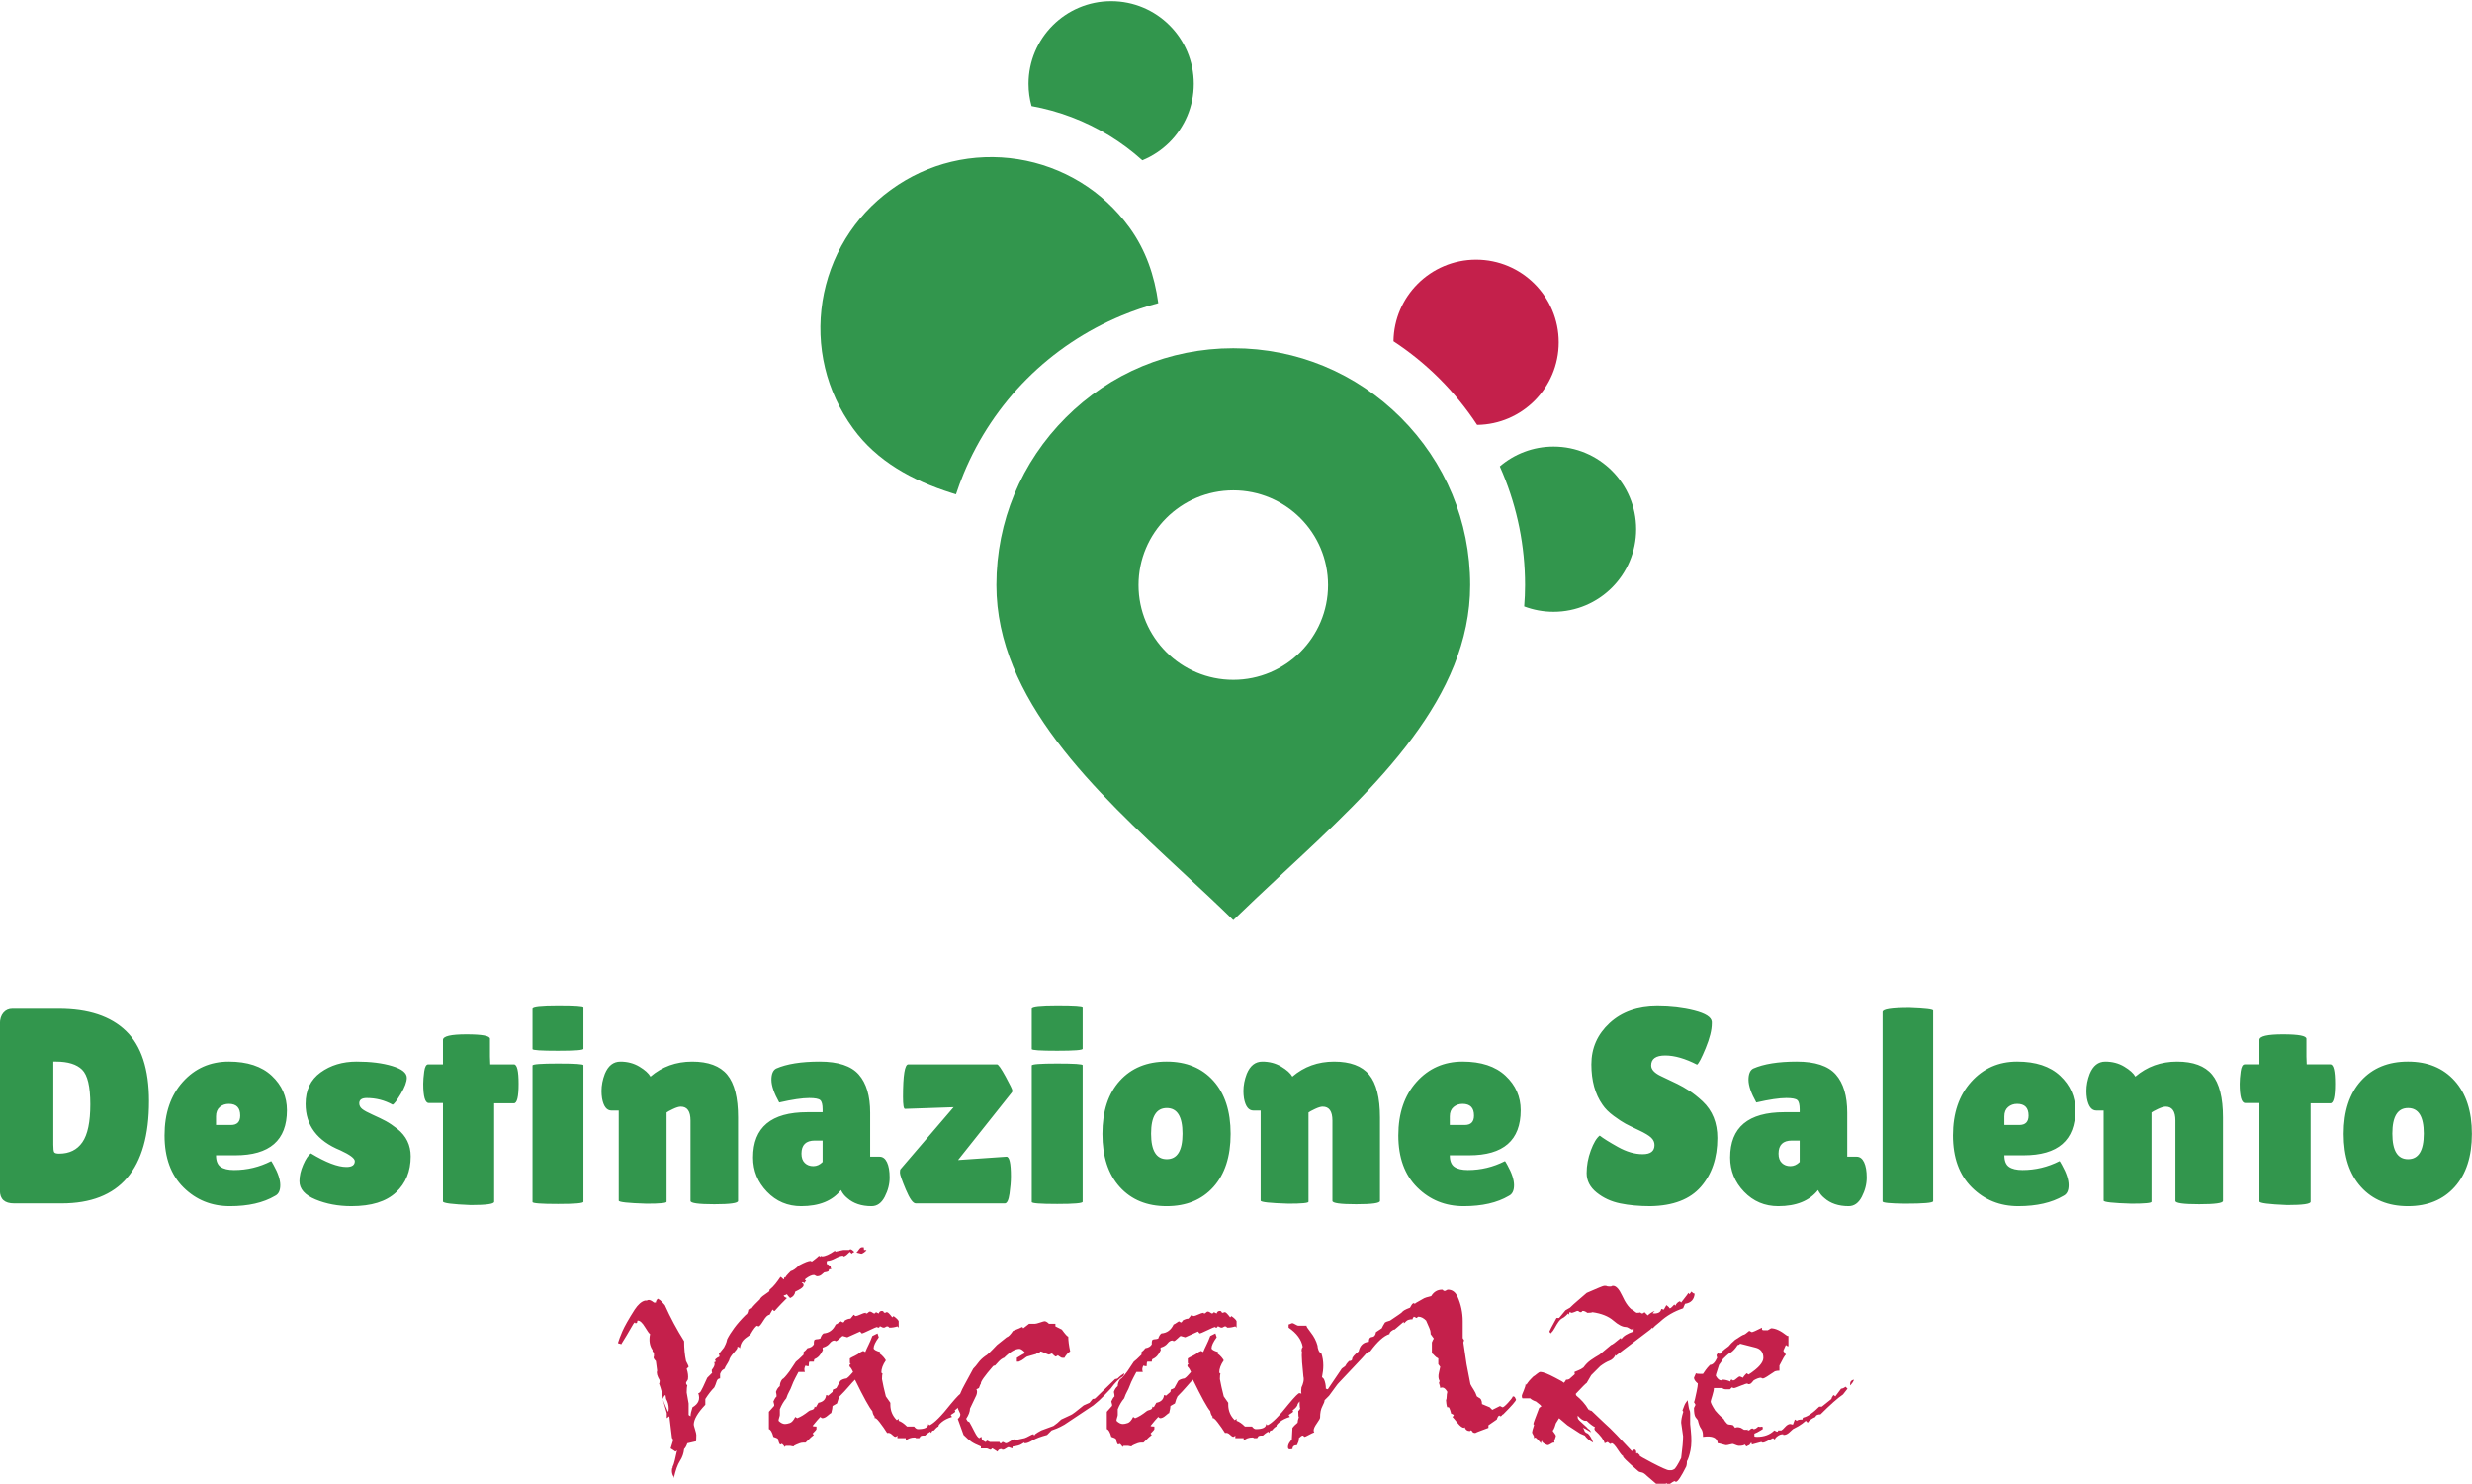 <?xml version="1.0" encoding="UTF-8"?>
<!DOCTYPE svg PUBLIC "-//W3C//DTD SVG 1.1//EN" "http://www.w3.org/Graphics/SVG/1.1/DTD/svg11.dtd">
<!-- Creator: CorelDRAW 2019 (64-Bit) -->
<svg xmlns="http://www.w3.org/2000/svg" xml:space="preserve" width="150mm" height="90.05mm" version="1.1" style="shape-rendering:geometricPrecision; text-rendering:geometricPrecision; image-rendering:optimizeQuality; fill-rule:evenodd; clip-rule:evenodd"
viewBox="0 0 15000 9005"
 xmlns:xlink="http://www.w3.org/1999/xlink">
 <defs>
  <style type="text/css">
   <![CDATA[
    .fil1 {fill:#C4204B;fill-rule:nonzero}
    .fil0 {fill:#32964D;fill-rule:nonzero}
   ]]>
  </style>
 </defs>
 <g id="Livello_x0020_1">
  <path class="fil0" d="M9928.14 3211.44c0,138.42 -56.13,263.78 -146.84,354.5 -90.73,90.71 -216.08,146.85 -354.51,146.85 -62.72,0 -122.75,-11.52 -178.09,-32.56 3.53,-42.6 5.38,-85.77 5.38,-129.54 0,-238.76 -47.84,-467.29 -134.48,-676.49 -6.08,-14.66 -12.35,-29.21 -18.79,-43.67 87.65,-75.08 201.52,-120.45 325.98,-120.45 138.43,0 263.77,56.13 354.51,146.86 90.71,90.71 146.84,216.07 146.84,354.5z"/>
  <path class="fil1" d="M9458.34 2077.26c0,138.43 -56.13,263.78 -146.85,354.5 -89.36,89.37 -212.36,145.18 -348.34,146.81 -66.45,-101.21 -142.82,-194.96 -227.67,-279.81 -84.85,-84.86 -178.61,-161.22 -279.82,-227.67 1.64,-135.98 57.45,-258.96 146.83,-348.34 90.71,-90.71 216.07,-146.85 354.5,-146.85 138.43,0 263.78,56.14 354.5,146.86 90.72,90.72 146.85,216.07 146.85,354.5z"/>
  <path class="fil0" d="M7243.82 508.47c0,138.44 -56.13,263.78 -146.86,354.5 -46.88,46.88 -103.01,84.52 -165.42,109.96 -62.77,-56.56 -129.99,-106.58 -200.67,-149.88 -145.44,-89.13 -305.6,-149.43 -471.34,-179.45 -12,-42.99 -18.43,-88.31 -18.43,-135.13 0,-138.43 56.13,-263.77 146.85,-354.5 90.73,-90.73 216.07,-146.85 354.52,-146.85 138.42,0 263.76,56.12 354.49,146.85 90.73,90.73 146.86,216.07 146.86,354.5z"/>
  <path class="fil0" d="M7028.37 1839.66c-75.8,20.19 -149.7,45.3 -221.33,74.97 -217.73,90.19 -412.89,221.59 -575.43,384.13 -162.55,162.55 -293.93,357.7 -384.12,575.43 -17.05,41.17 -32.6,83.08 -46.57,125.67 -8.47,-2.56 -16.92,-5.14 -25.31,-7.79 -240.86,-75.91 -454.7,-193.39 -598.96,-391.96 -83.14,-114.43 -139.42,-239.01 -170.02,-366.52 -32.05,-133.51 -36.83,-271.32 -15.64,-405.14 21.13,-133.4 68.35,-262.97 140.32,-380.43 68.76,-112.21 160.61,-213.29 274.38,-295.96 114.43,-83.14 239.02,-139.42 366.52,-170.03 133.52,-32.04 271.33,-36.82 405.16,-15.63 133.4,21.12 262.96,68.35 380.43,140.33 112.2,68.75 213.29,160.6 295.95,274.38 99.29,136.68 152.02,292.54 174.62,458.55z"/>
  <path class="fil0" d="M8812.5 3000.43c-72.4,-174.8 -179.33,-332.94 -312.55,-466.15 -133.21,-133.2 -291.35,-240.14 -466.14,-312.53 -168.71,-69.89 -354.53,-108.47 -550.26,-108.47 -195.74,0 -381.58,38.57 -550.28,108.46 -174.8,72.4 -332.93,179.34 -466.13,312.54 -133.21,133.2 -240.15,291.34 -312.55,466.14 -69.87,168.72 -108.46,354.54 -108.46,550.27 0,692.89 598.06,1248.3 1131.08,1743.32l4.56 3.91 -0.17 0.18c105.41,97.88 208.27,193.48 302.03,285.79 36.46,-35.56 83.02,-80.01 135.59,-129.74 96.31,-91.11 133.29,-125.45 170.65,-160.14 273.93,-254.4 564.6,-524.34 781.36,-817.23 206.71,-279.32 349.72,-584.33 349.72,-926.09 0,-195.73 -38.58,-381.55 -108.45,-550.26zm-1328.96 -24.71c317.54,0 574.96,257.42 574.96,574.96 0,317.54 -257.42,574.96 -574.96,574.96 -317.54,0 -574.96,-257.42 -574.96,-574.96 0,-317.54 257.42,-574.96 574.96,-574.96z"/>
  <g id="_1620604148224">
   <path class="fil1" d="M5227.02 7608.81l-31.19 -7.8c2.6,0 7.8,-5.84 15.6,-17.54 7.79,-11.69 15.59,-16.24 23.39,-13.64 5.19,-5.2 7.79,0 7.79,15.59l15.59 0c-2.59,5.2 -7.79,10.4 -15.59,15.59 -7.79,5.2 -12.99,7.8 -15.59,7.8zm-1138.25 1360.45c-2.6,-5.19 -2.6,-9.09 0,-11.69l-3.9 0c-5.2,-10.39 -7.79,-20.79 -7.79,-31.19 0,-12.99 1.29,-18.19 3.89,-15.59l0 -7.79c5.2,-10.4 9.75,-24.04 13.65,-40.93 3.9,-16.9 8.44,-37.04 13.64,-60.43 -5.2,5.2 -9.1,7.8 -11.69,7.8 2.59,0 -1.3,-3.25 -11.7,-9.74 -10.39,-6.5 -15.59,-9.75 -15.59,-9.75l15.59 -50.68c0,-2.6 -1.3,-5.19 -3.9,-7.79 -2.6,-2.6 -3.89,-5.2 -3.89,-7.8l-15.6 -128.64 -15.59 11.7 0 -31.19 -23.39 -81.86c2.6,7.8 6.5,17.54 11.7,29.24 5.19,11.69 11.69,26.63 19.49,44.83 2.6,-2.6 3.89,-9.1 3.89,-19.5 0,-20.79 -5.19,-40.28 -15.59,-58.47l-3.9 -23.39c-5.19,0 -10.39,7.8 -15.59,23.39 -2.6,-28.58 -10.39,-59.77 -23.39,-93.55 2.6,-2.6 3.9,-9.1 3.9,-19.49 -15.59,-25.99 -20.79,-45.48 -15.59,-58.48 -2.6,-20.79 -4.55,-35.73 -5.85,-44.83 -1.3,-9.09 -1.95,-13.64 -1.95,-13.64 -12.99,-12.99 -16.89,-22.09 -11.69,-27.29l0 -23.38c-7.8,-5.2 -10.4,-10.4 -7.8,-15.6 -18.19,-25.98 -23.39,-58.47 -15.59,-97.45 -5.2,-2.6 -15.59,-16.89 -31.19,-42.88 -15.59,-25.99 -29.88,-38.98 -42.88,-38.98 -2.6,0 -3.89,2.6 -3.89,7.79 0,5.2 -2.6,7.8 -7.8,7.8l-3.9 0c0,-2.6 -1.3,-3.9 -3.9,-3.9 -2.6,0 -10.39,11.7 -23.39,35.09 -12.99,23.38 -32.48,55.87 -58.47,97.45 -2.6,-2.6 -5.2,-3.9 -7.79,-3.9 -2.6,0 -6.5,-1.3 -11.7,-3.9 5.2,-18.19 14.29,-42.23 27.29,-72.11 12.99,-29.89 37.68,-73.42 74.06,-130.59 20.79,-31.19 41.58,-49.38 62.37,-54.57l11.7 0c2.6,-2.6 6.49,-3.9 11.69,-3.9 7.8,0 18.19,5.19 31.19,15.59l11.69 0c0,-7.8 3.9,-15.59 11.7,-23.39 10.39,5.2 18.84,11.7 25.33,19.49 6.5,7.8 12.35,14.29 17.55,19.49 33.78,75.37 72.76,148.13 116.93,218.3 0,44.18 3.9,84.46 11.69,120.84 2.6,5.2 5.85,11.7 9.75,19.49 3.9,7.8 5.85,13 5.85,15.59l-11.7 11.7c7.8,23.39 10.4,44.18 7.8,62.37 0,2.6 -1.95,6.5 -5.85,11.69 -3.9,5.2 -5.85,9.1 -5.85,11.7 0,5.2 2.6,10.39 7.8,15.59 -2.6,7.8 -3.9,22.09 -3.9,42.88l11.7 66.27 0 70.17 11.69 7.79c0,-12.99 3.9,-31.18 11.7,-54.57 36.38,-20.79 48.07,-49.38 35.08,-85.76 5.2,0 10.39,-3.9 15.59,-11.7 5.2,-7.79 18.19,-35.08 38.98,-81.86l31.19 -31.18c-2.6,2.6 -3.9,-2.6 -3.9,-15.59 18.19,-23.39 22.09,-40.29 11.7,-50.68 2.59,2.6 5.19,3.9 7.79,3.9 5.2,-5.2 5.2,-10.4 0,-15.6 0,0 1.95,-1.94 5.85,-5.84 3.9,-3.9 11.04,-8.45 21.44,-13.65 0,-7.79 -1.3,-12.99 -3.9,-15.59l31.19 -38.98c2.59,-5.2 5.84,-11.69 9.74,-19.49 3.9,-7.8 7.15,-18.19 9.75,-31.19 10.39,-20.79 24.68,-43.53 42.88,-68.21 18.19,-24.69 41.58,-51.33 70.16,-79.92 7.8,-2.59 13,-12.99 15.6,-31.18 2.59,-2.6 9.09,-5.2 19.49,-7.8 5.19,-7.79 12.34,-16.24 21.44,-25.34 9.09,-9.09 18.84,-18.84 29.23,-29.23 2.6,-7.8 11.7,-16.89 27.29,-27.29l27.29 -19.49c2.59,-2.6 3.89,-6.5 3.89,-11.69 13,-10.4 24.69,-22.09 35.09,-35.09 10.39,-12.99 20.79,-27.28 31.18,-42.88 2.6,0 9.1,5.2 19.49,15.6 2.6,-2.6 3.9,-7.8 3.9,-15.6 0,2.6 2.6,3.9 7.8,3.9 -5.2,0 5.2,-12.99 31.18,-38.98 13,-2.6 29.89,-14.29 50.68,-35.08 33.78,-18.19 57.17,-27.29 70.17,-27.29 2.59,0 3.89,1.3 3.89,3.9l3.9 0c0,0 5.2,-3.9 15.59,-11.7 10.4,-7.79 19.5,-15.59 27.29,-23.39l7.8 7.8c0,0 0,-0.65 0,-1.95 0,-1.3 1.3,-3.25 3.9,-5.85 0,2.6 2.59,3.9 7.79,3.9 18.19,0 44.18,-11.69 77.97,-35.08 2.59,0 2.59,1.3 0,3.9 0,2.6 1.29,3.9 3.89,3.9 -7.79,0 7.8,-3.9 46.78,-11.7l35.08 0c2.6,-2.6 5.2,-3.9 7.8,-3.9 5.2,0 12.99,5.2 23.39,15.6 -10.4,5.19 -15.59,9.09 -15.59,11.69l0 0c-2.6,0 -2.6,0 0,0l-11.7 -11.69c-15.59,15.59 -24.69,23.38 -27.28,23.38 -2.6,0 -3.9,1.3 -3.9,3.9l-7.8 0c0,-2.6 -1.3,-3.9 -3.9,-3.9 -10.39,0 -25.33,5.2 -44.83,15.6 -19.49,10.39 -35.73,15.59 -48.72,15.59l-3.9 3.9 0 15.59c5.2,0 12.99,5.2 23.39,15.59 0,5.2 1.3,10.4 3.9,15.6l-11.7 0c-2.6,2.59 -3.9,5.84 -3.9,9.74 0,3.9 -9.09,7.15 -27.28,9.75 -2.6,2.6 -7.8,7.14 -15.6,13.64 -7.79,6.5 -16.89,9.75 -27.28,9.75 -2.6,0 -5.85,-1.3 -9.75,-3.9 -3.9,-2.6 -7.14,-3.9 -9.74,-3.9 -13,0 -29.89,7.8 -50.68,23.39 -5.2,5.2 -3.9,9.09 3.9,11.69 -7.8,7.8 -11.7,13 -11.7,15.6 -5.19,-7.8 -10.39,-9.1 -15.59,-3.9 7.8,2.6 11.7,7.79 11.7,15.59 0,10.39 -16.9,23.39 -50.68,38.98 -2.6,18.19 -12.99,31.19 -31.19,38.98 -10.39,-10.39 -16.89,-18.19 -19.49,-23.39 -2.59,2.6 -9.09,5.2 -19.49,7.8 0,5.2 6.5,10.4 19.49,15.59 -25.98,25.99 -44.82,45.48 -56.52,58.47 -11.69,13 -17.54,19.5 -17.54,19.5 -5.2,0 -7.8,-1.3 -7.8,-3.9 0,-2.6 -1.3,-3.9 -3.9,-3.9l-3.89 3.9 -15.6 27.28c-10.39,0 -22.74,11.7 -37.03,35.09 -14.29,23.39 -24.04,35.08 -29.23,35.08l-3.9 0c0,-2.6 -1.3,-3.9 -3.9,-3.9 -7.8,0 -22.09,18.19 -42.88,54.58l-27.29 19.49c-20.79,15.59 -32.48,36.38 -35.08,62.37l-7.8 -7.8 -11.69 0c0,0 0.65,0 1.95,0 1.3,0 1.95,1.3 1.95,3.9 0,5.2 -7.8,16.24 -23.39,33.13 -15.59,16.9 -24.69,31.84 -27.29,44.83 -5.2,10.4 -10.39,19.49 -15.59,27.29 -5.2,7.8 -9.1,15.59 -11.7,23.39 0,0 -3.24,1.95 -9.74,5.85 -6.5,3.89 -12.35,12.34 -17.54,25.33l0 27.29c-10.4,0 -17.55,6.5 -21.44,19.49 -3.9,13 -8.45,24.69 -13.65,35.09 -18.19,18.19 -36.38,41.58 -54.57,70.16l0 35.09c-46.78,49.37 -70.17,89.65 -70.17,120.84 0,2.6 2.6,12.34 7.8,29.23 5.2,16.9 7.8,27.94 7.8,33.14 0,31.18 -1.3,44.18 -3.9,38.98l-50.68 11.69c-5.2,15.6 -11.69,27.29 -19.49,35.09 -2.6,25.99 -11.04,50.02 -25.34,72.11 -14.28,22.09 -26.63,56.53 -37.02,103.3zm674.37 -187.11c-2.6,-2.6 -5.85,-6.49 -9.75,-11.69 -3.9,-5.2 -7.15,-7.8 -9.75,-7.8l-3.89 0c0,2.6 -1.3,3.9 -3.9,3.9 -5.2,0 -10.4,-11.69 -15.59,-35.08 -2.6,-2.6 -11.7,-6.5 -27.29,-11.7 -7.8,-28.58 -16.89,-44.18 -27.29,-46.77l0 -105.25 31.19 -35.09c2.6,-2.6 1.3,-11.69 -3.9,-27.29 2.6,-5.19 5.2,-10.39 7.79,-15.59 2.6,-5.2 6.5,-10.39 11.7,-15.59 0,-7.8 -1.3,-16.89 -3.9,-27.29 5.2,-15.59 12.99,-27.28 23.39,-35.08 0,-15.59 5.2,-29.89 15.59,-42.88 5.2,0 19.49,-15.59 42.88,-46.78l38.98 -58.47c7.8,-5.2 23.39,-19.49 46.78,-42.88l0 -15.59c7.8,-5.2 15.59,-13 23.39,-23.39 18.19,-2.6 31.19,-10.4 38.98,-23.39 0,-2.6 0,-6.5 0,-11.7 0,-5.19 1.3,-10.39 3.9,-15.59 5.2,-2.6 10.4,-3.9 15.59,-3.9 5.2,0 11.7,-1.3 19.49,-3.89 5.2,-15.6 11.7,-25.99 19.49,-31.19 33.79,-2.6 58.48,-20.79 74.07,-54.57 2.6,0 8.45,-3.25 17.54,-9.75 9.1,-6.5 14.94,-9.74 17.54,-9.74 0,0 0,0 0,0l0 0c-2.6,2.59 1.3,5.19 11.7,7.79 5.19,-5.2 7.79,-9.09 7.79,-11.69 13,-7.8 24.69,-11.7 35.09,-11.7 12.99,-15.59 19.49,-23.39 19.49,-23.39 2.6,0 4.55,1.3 5.84,3.9 1.3,2.6 3.25,3.9 5.85,3.9 5.2,0 14.94,-3.25 29.24,-9.74 14.29,-6.5 24.04,-9.75 29.23,-9.75l3.9 0c-2.6,2.6 -1.3,3.9 3.9,3.9 2.6,0 5.85,-1.95 9.75,-5.85 3.89,-3.9 7.14,-5.85 9.74,-5.85 5.2,0 10.4,1.95 15.59,5.85 5.2,3.9 9.1,5.85 11.7,5.85 2.6,0 4.55,-1.3 5.85,-3.9 1.29,-2.6 4.54,-3.9 9.74,-3.9 0,0 0,0 0,0l0 0c-5.2,0 -1.3,2.6 11.7,7.8 2.59,-10.4 9.09,-15.59 19.49,-15.59 5.19,0 8.44,1.94 9.74,5.84 1.3,3.9 4.55,5.85 9.75,5.85 2.6,0 3.89,-1.3 3.89,-3.9l7.8 0c5.2,0 15.59,10.4 31.19,31.19 5.19,-5.2 7.79,-7.8 7.79,-7.8 18.19,12.99 28.59,23.39 31.19,31.19l0 38.98 -7.8 -7.8c-15.59,5.2 -31.18,7.8 -46.78,7.8 -2.6,0 -4.54,-1.3 -5.84,-3.9 -1.3,-2.6 -4.55,-3.9 -9.75,-3.9 -2.6,0 -5.85,1.3 -9.74,3.9 -3.9,2.6 -7.15,3.9 -9.75,3.9 -5.2,0 -9.75,-1.3 -13.64,-3.9 -3.9,-2.6 -7.15,-3.9 -9.75,-3.9 -2.6,0 -3.9,1.3 -3.9,3.9 0,2.6 -2.6,3.9 -7.79,3.9l-3.9 0c2.6,-2.6 1.3,-3.9 -3.9,-3.9 -2.6,0 -17.54,6.5 -44.83,19.49 -27.29,12.99 -42.23,19.49 -44.83,19.49 -2.6,0 -6.49,-3.9 -11.69,-11.69l-77.96 35.08 -27.29 -7.8c-2.6,0 -9.1,5.2 -19.49,15.6 -10.4,10.39 -18.19,15.59 -23.39,15.59 -2.6,0 -3.9,-1.3 -3.9,-3.9l-3.9 0c-10.39,0 -20.14,5.85 -29.23,17.54 -9.1,11.7 -22.74,20.14 -40.93,25.34 -2.6,2.6 -2.6,7.8 0,15.59 -13,28.59 -29.89,46.78 -50.68,54.58 -2.6,2.6 -3.9,7.79 -3.9,15.59l-27.29 0c-2.59,2.6 -3.89,11.69 -3.89,27.29 0,0 -1.95,0 -5.85,0 -3.9,0 -8.45,-1.3 -13.64,-3.9 -7.8,12.99 -9.1,25.99 -3.9,38.98l-38.98 0c-5.2,10.39 -11.7,22.74 -19.49,37.03 -7.8,14.3 -15.6,31.84 -23.39,52.63 -2.6,7.79 -7.15,17.54 -13.65,29.23 -6.49,11.7 -12.34,25.34 -17.54,40.93 -15.59,18.2 -28.58,40.28 -38.98,66.27l0 35.09c0,2.59 -1.3,7.79 -3.9,15.59 -2.6,7.79 -3.9,14.29 -3.9,19.49 13,12.99 25.99,19.49 38.99,19.49 7.79,0 17.54,-1.95 29.23,-5.85 11.7,-3.9 22.74,-16.24 33.14,-37.03l11.69 7.8c20.79,-7.8 44.18,-22.09 70.17,-42.88 2.6,-2.6 9.09,-5.2 19.49,-7.8 10.39,-2.6 15.59,-9.1 15.59,-19.49 2.6,0 5.2,1.3 7.8,3.9l15.59 -27.29c28.59,-5.2 44.18,-20.79 46.78,-46.78 5.19,0 9.09,1.3 11.69,3.9l27.29 -23.39c0,-5.2 1.3,-10.39 3.9,-15.59 2.6,0 5.19,-0.65 7.79,-1.95 2.6,-1.3 6.5,-3.25 11.7,-5.85l23.39 -42.88c7.79,-7.79 20.79,-12.99 38.98,-15.59 7.79,-5.2 14.94,-11.69 21.44,-19.49 6.49,-7.8 12.34,-14.29 17.54,-19.49 -2.6,-5.2 -5.2,-10.4 -7.8,-15.59 -2.6,-5.2 -6.49,-10.4 -11.69,-15.6 -5.2,-7.79 -2.6,-14.29 7.79,-19.49 -5.19,2.6 -7.79,0 -7.79,-7.79l0 -23.39c7.79,-5.2 17.54,-10.4 29.23,-15.59 11.7,-5.2 24.04,-13 37.04,-23.39 10.39,-5.2 16.89,-7.8 19.49,-7.8 0,0 0,0 0,0l0 0c-7.8,0 -5.2,2.6 7.79,7.8 5.2,-13 11.7,-27.29 19.49,-42.88 7.8,-15.6 15.6,-33.79 23.39,-54.58l31.19 -15.59c0,0 2.6,7.8 7.8,23.39 -20.79,28.59 -31.19,50.68 -31.19,66.27 0,7.79 12.99,15.59 38.98,23.39 0,0 0,0.65 0,1.95 0,1.3 -1.3,3.24 -3.9,5.84 10.4,7.8 18.84,15.6 25.34,23.39 6.5,7.8 11.05,14.3 13.64,19.49 -18.19,25.99 -27.28,50.68 -27.28,74.07l7.79 7.79c-2.59,2.6 -3.89,13 -3.89,31.19 2.59,15.59 5.84,31.83 9.74,48.73 3.9,16.89 8.45,35.73 13.64,56.52l27.29 38.98 0 11.7c0,36.38 13,67.56 38.98,93.55l11.7 -7.8 0 11.7c15.59,5.2 32.48,16.89 50.67,35.08l42.88 0c7.8,10.4 15.6,15.6 23.39,15.6 41.58,0 62.37,-10.4 62.37,-31.19 0,0 2.6,2.6 7.8,7.8 28.59,-13 71.47,-55.88 128.64,-128.64 38.98,-46.78 61.07,-68.87 66.27,-66.27l15.59 3.9 0 15.59 3.9 3.9c0,0 -10.4,14.29 -31.19,42.88 0,10.39 -10.39,23.39 -31.18,38.98 5.19,2.6 5.19,6.5 0,11.69l-23.39 15.6 7.79 11.69c-25.98,7.8 -46.77,18.19 -62.37,31.19 -15.59,12.99 -22.09,22.09 -19.49,27.28 -5.19,0 -14.29,7.8 -27.28,23.39 -10.4,0 -15.6,5.2 -15.6,15.59 -5.19,-5.19 -7.79,-7.79 -7.79,-7.79l-11.7 7.79c0,0 -1.95,1.3 -5.84,3.9 -3.9,2.6 -8.45,6.5 -13.65,11.7 -2.6,0 -6.49,0 -11.69,0 -5.2,0 -10.4,1.3 -15.6,3.89l-7.79 11.7 -19.49 0c-2.6,-2.6 -5.2,-3.9 -7.8,-3.9 -23.39,0 -41.58,6.5 -54.57,19.49l0 -15.59 -50.68 0 0 -15.59c-5.2,5.19 -9.09,7.79 -11.69,7.79 -5.2,0 -12.35,-4.54 -21.44,-13.64 -9.1,-9.1 -18.84,-12.34 -29.24,-9.75 -12.99,-20.79 -27.94,-42.23 -44.83,-64.32 -16.89,-22.08 -27.93,-30.53 -33.13,-25.33 0,-2.6 1.3,-5.2 3.9,-7.8 -7.8,-7.8 -13,-19.49 -15.6,-35.08 -18.19,-20.79 -53.27,-84.46 -105.25,-191.01 -10.39,10.39 -23.39,24.69 -38.98,42.88 -15.59,18.19 -33.78,37.68 -54.57,58.47 -2.6,5.2 -5.2,11.04 -7.8,17.54 -2.6,6.5 -5.2,14.94 -7.79,25.34l-27.29 15.59c0,5.2 -0.65,11.05 -1.95,17.54 -1.3,6.5 -3.25,14.95 -5.85,25.34 -2.6,0 -9.74,5.2 -21.44,15.59 -11.69,10.4 -22.74,15.6 -33.13,15.6 -2.6,0 -6.5,-2.6 -11.7,-7.8 -5.19,5.2 -11.69,12.34 -19.49,21.44 -7.79,9.1 -16.89,20.14 -27.28,33.13 2.59,2.6 10.39,3.9 23.38,3.9l0 15.6c0,2.59 -7.79,11.69 -23.38,27.28l7.79 7.8c-7.79,5.2 -24.69,20.79 -50.67,46.78 -2.6,0 -7.15,0 -13.65,0 -6.49,0 -13.64,1.3 -21.44,3.89 -33.78,13 -44.18,19.5 -31.18,19.5 -7.8,0 -16.89,-1.3 -27.29,-3.9l-23.39 0c-5.2,0 -7.79,2.6 -7.79,7.79zm1290.28 27.29c-20.79,-12.99 -31.19,-19.49 -31.19,-19.49 -2.59,0 -4.54,1.3 -5.84,3.9 -1.3,2.6 -3.25,3.9 -5.85,3.9 -2.6,0 -6.5,-1.3 -11.69,-3.9 -5.2,-2.6 -9.1,-3.9 -11.7,-3.9l-35.08 0 0 -11.69c-25.99,-10.4 -45.48,-20.15 -58.47,-29.24 -13,-9.1 -28.59,-22.74 -46.78,-40.93l-35.09 -97.46c10.4,-7.79 15.6,-16.89 15.6,-27.28 0,-2.6 -2.6,-9.1 -7.8,-19.49 -5.2,-10.4 -7.8,-16.9 -7.8,-19.49 0,-5.2 1.3,-20.14 3.9,-44.83 2.6,-24.69 15.6,-57.83 38.98,-99.41l50.68 -93.55c10.4,-10.4 20.79,-22.74 31.19,-37.03 10.39,-14.3 24.68,-27.94 42.87,-40.93 7.8,-2.6 31.19,-24.69 70.17,-66.27l58.47 -46.78c10.4,-2.6 23.39,-15.59 38.99,-38.98 33.78,-13 51.97,-20.79 54.57,-23.39 0,-2.6 0,-3.9 0,-3.9l-3.9 0c0,0 1.3,0 3.9,0 0,0 0,1.3 0,3.9 2.6,0 5.2,2.6 7.8,7.8l35.08 -27.29 35.08 0c5.2,0 15.6,-2.6 31.19,-7.8 15.59,-5.2 24.69,-7.79 27.28,-7.79 7.8,0 16.9,5.19 27.29,15.59l38.98 0 0 15.59 38.98 19.49c20.79,28.59 33.79,42.88 38.99,42.88 0,23.39 3.89,53.28 11.69,89.66 -12.99,7.8 -24.69,20.79 -35.08,38.98l-11.7 0c-5.19,0 -11.04,-2.6 -17.54,-7.8 -6.5,-5.19 -11.04,-7.79 -13.64,-7.79 2.6,2.6 -1.3,5.2 -11.7,7.79 -2.6,-2.59 -6.49,-5.84 -11.69,-9.74 -5.2,-3.9 -7.8,-7.15 -7.8,-9.75l-19.49 7.8c-2.6,0 -11.04,-3.25 -25.34,-9.75 -14.29,-6.49 -22.74,-9.74 -25.33,-9.74 -2.6,0 -4.55,1.95 -5.85,5.85 -1.3,3.89 -3.25,5.84 -5.85,5.84 -5.2,0 -6.5,-1.3 -3.9,-3.89l-3.89 0c0,0 -2.6,2.59 -7.8,7.79l-54.58 15.59c-5.19,2.6 -11.69,7.15 -19.49,13.65 -7.79,6.49 -18.19,12.34 -31.18,17.54l-11.7 0 0 -23.39c5.2,-2.6 11.7,-6.5 19.49,-11.69 7.8,-5.2 16.9,-10.4 27.29,-15.6l0 -7.79c-12.99,-13 -23.39,-19.49 -31.18,-19.49 -25.99,0 -57.18,18.19 -93.56,54.57 -2.6,0 -7.8,2.6 -15.59,7.8 -7.8,5.19 -20.79,18.19 -38.98,38.98 -5.2,0 -9.1,1.3 -11.7,3.9 -51.97,59.77 -76.66,94.85 -74.06,105.25 -2.6,2.6 -6.5,11.69 -11.7,27.28l-15.59 7.8c5.2,7.8 5.2,19.49 0,35.08l-38.98 81.86c0,18.2 -7.8,38.99 -23.39,62.37 2.6,2.6 4.55,5.85 5.85,9.75 1.3,3.9 5.84,7.15 13.64,9.75 7.8,12.99 18.19,32.48 31.19,58.47 12.99,25.99 23.39,38.98 31.18,38.98 0,-2.6 3.9,-5.2 11.7,-7.8 0,7.8 1.3,14.3 3.89,19.49l19.49 11.7c2.6,0 4.55,-1.3 5.85,-3.9 1.3,-2.6 3.25,-3.9 5.85,-3.9 0,0 5.2,2.6 15.59,7.8l58.47 0c0,5.2 2.6,7.79 7.8,7.79 2.6,0 4.55,-1.29 5.85,-3.89 1.3,-2.6 3.25,-3.9 5.84,-3.9 2.6,0 5.85,1.3 9.75,3.9 3.9,2.6 7.15,3.89 9.75,3.89 5.19,0 13.64,-3.89 25.33,-11.69 11.7,-7.8 18.84,-11.69 21.44,-11.69l7.8 0c0,2.59 1.3,3.89 3.9,3.89l54.57 -11.69c7.8,-2.6 17.54,-7.15 29.24,-13.64 11.69,-6.5 18.84,-9.75 21.44,-9.75 5.2,0 7.14,1.3 5.85,3.9 -1.3,2.6 0.64,3.9 5.84,3.9 -7.79,-2.6 5.2,-13 38.98,-31.19l74.07 -27.29c15.59,-10.39 31.18,-23.38 46.78,-38.98l58.47 -27.28c7.8,-2.6 33.78,-22.09 77.96,-58.48l35.08 -15.59 19.49 -23.39c7.79,0 12.99,-1.3 15.59,-3.9l120.84 -116.94c5.2,0 10.4,-1.3 15.59,-3.9 0,0 2.6,-2.6 7.8,-7.79 5.2,-5.2 15.59,-13 31.19,-23.39 0,7.79 -2.6,14.29 -7.8,19.49 -10.4,5.19 -22.09,14.29 -35.08,27.28 -13,13 -25.99,28.59 -38.99,46.78 -10.39,10.4 -24.03,24.69 -40.93,42.88 -16.89,18.19 -38.33,37.68 -64.32,58.47l-175.4 116.95c-18.19,10.39 -33.79,18.19 -46.78,23.39 -12.99,5.19 -23.39,9.09 -31.19,11.69l-27.28 27.29c-38.98,10.39 -68.22,21.44 -87.71,33.13 -19.49,11.7 -34.43,17.54 -44.83,17.54l-3.9 0c0,-2.59 -1.3,-3.89 -3.9,-3.89 0,0 -5.19,3.24 -15.59,9.74 -10.39,6.5 -27.29,11.05 -50.67,13.65 -2.6,0 -3.9,3.89 -3.9,11.69 -15.6,-5.2 -23.39,-7.8 -23.39,-7.8 -2.6,0 -7.8,2.6 -15.59,7.8 -7.8,5.2 -13,7.8 -15.6,7.8l-7.79 0c0,-2.6 -1.3,-3.9 -3.9,-3.9 -13,0 -20.79,5.2 -23.39,15.59z"/>
   <path class="fil1" d="M6813.55 8782.15c-2.6,-2.6 -5.85,-6.49 -9.75,-11.69 -3.9,-5.2 -7.15,-7.8 -9.75,-7.8l-3.89 0c0,2.6 -1.3,3.9 -3.9,3.9 -5.2,0 -10.4,-11.69 -15.59,-35.08 -2.6,-2.6 -11.7,-6.5 -27.29,-11.7 -7.8,-28.58 -16.89,-44.18 -27.29,-46.77l0 -105.25 31.19 -35.09c2.6,-2.6 1.3,-11.69 -3.9,-27.29 2.6,-5.19 5.2,-10.39 7.79,-15.59 2.6,-5.2 6.5,-10.39 11.7,-15.59 0,-7.8 -1.3,-16.89 -3.9,-27.29 5.2,-15.59 12.99,-27.28 23.39,-35.08 0,-15.59 5.2,-29.89 15.59,-42.88 5.2,0 19.49,-15.59 42.88,-46.78l38.98 -58.47c7.8,-5.2 23.39,-19.49 46.78,-42.88l0 -15.59c7.8,-5.2 15.59,-13 23.39,-23.39 18.19,-2.6 31.19,-10.4 38.98,-23.39 0,-2.6 0,-6.5 0,-11.7 0,-5.19 1.3,-10.39 3.9,-15.59 5.2,-2.6 10.4,-3.9 15.59,-3.9 5.2,0 11.7,-1.3 19.49,-3.89 5.2,-15.6 11.7,-25.99 19.49,-31.19 33.79,-2.6 58.48,-20.79 74.07,-54.57 2.6,0 8.45,-3.25 17.54,-9.75 9.1,-6.5 14.94,-9.74 17.54,-9.74 0,0 0,0 0,0l0 0c-2.6,2.59 1.3,5.19 11.7,7.79 5.19,-5.2 7.79,-9.09 7.79,-11.69 13,-7.8 24.69,-11.7 35.09,-11.7 12.99,-15.59 19.49,-23.39 19.49,-23.39 2.6,0 4.55,1.3 5.84,3.9 1.3,2.6 3.25,3.9 5.85,3.9 5.2,0 14.94,-3.25 29.24,-9.74 14.29,-6.5 24.04,-9.75 29.23,-9.75l3.9 0c-2.6,2.6 -1.3,3.9 3.9,3.9 2.6,0 5.85,-1.95 9.75,-5.85 3.89,-3.9 7.14,-5.85 9.74,-5.85 5.2,0 10.4,1.95 15.59,5.85 5.2,3.9 9.1,5.85 11.7,5.85 2.6,0 4.55,-1.3 5.85,-3.9 1.29,-2.6 4.54,-3.9 9.74,-3.9 0,0 0,0 0,0l0 0c-5.2,0 -1.3,2.6 11.7,7.8 2.59,-10.4 9.09,-15.59 19.49,-15.59 5.19,0 8.44,1.94 9.74,5.84 1.3,3.9 4.55,5.85 9.75,5.85 2.6,0 3.89,-1.3 3.89,-3.9l7.8 0c5.2,0 15.59,10.4 31.19,31.19 5.19,-5.2 7.79,-7.8 7.79,-7.8 18.19,12.99 28.59,23.39 31.19,31.19l0 38.98 -7.8 -7.8c-15.59,5.2 -31.18,7.8 -46.78,7.8 -2.6,0 -4.54,-1.3 -5.84,-3.9 -1.3,-2.6 -4.55,-3.9 -9.75,-3.9 -2.6,0 -5.85,1.3 -9.74,3.9 -3.9,2.6 -7.15,3.9 -9.75,3.9 -5.2,0 -9.75,-1.3 -13.64,-3.9 -3.9,-2.6 -7.15,-3.9 -9.75,-3.9 -2.6,0 -3.9,1.3 -3.9,3.9 0,2.6 -2.6,3.9 -7.79,3.9l-3.9 0c2.6,-2.6 1.3,-3.9 -3.9,-3.9 -2.6,0 -17.54,6.5 -44.83,19.49 -27.29,12.99 -42.23,19.49 -44.83,19.49 -2.6,0 -6.49,-3.9 -11.69,-11.69l-77.96 35.08 -27.29 -7.8c-2.6,0 -9.1,5.2 -19.49,15.6 -10.4,10.39 -18.19,15.59 -23.39,15.59 -2.6,0 -3.9,-1.3 -3.9,-3.9l-3.9 0c-10.39,0 -20.14,5.85 -29.23,17.54 -9.1,11.7 -22.74,20.14 -40.93,25.34 -2.6,2.6 -2.6,7.8 0,15.59 -13,28.59 -29.89,46.78 -50.68,54.58 -2.6,2.6 -3.9,7.79 -3.9,15.59l-27.29 0c-2.59,2.6 -3.89,11.69 -3.89,27.29 0,0 -1.95,0 -5.85,0 -3.9,0 -8.45,-1.3 -13.64,-3.9 -7.8,12.99 -9.1,25.99 -3.9,38.98l-38.98 0c-5.2,10.39 -11.7,22.74 -19.49,37.03 -7.8,14.3 -15.6,31.84 -23.39,52.63 -2.6,7.79 -7.15,17.54 -13.65,29.23 -6.49,11.7 -12.34,25.34 -17.54,40.93 -15.59,18.2 -28.58,40.28 -38.98,66.27l0 35.09c0,2.59 -1.3,7.79 -3.9,15.59 -2.6,7.79 -3.9,14.29 -3.9,19.49 13,12.99 25.99,19.49 38.99,19.49 7.79,0 17.54,-1.95 29.23,-5.85 11.7,-3.9 22.74,-16.24 33.14,-37.03l11.69 7.8c20.79,-7.8 44.18,-22.09 70.17,-42.88 2.6,-2.6 9.09,-5.2 19.49,-7.8 10.39,-2.6 15.59,-9.1 15.59,-19.49 2.6,0 5.2,1.3 7.8,3.9l15.59 -27.29c28.59,-5.2 44.18,-20.79 46.78,-46.78 5.19,0 9.09,1.3 11.69,3.9l27.29 -23.39c0,-5.2 1.3,-10.39 3.9,-15.59 2.6,0 5.19,-0.65 7.79,-1.95 2.6,-1.3 6.5,-3.25 11.7,-5.85l23.39 -42.88c7.79,-7.79 20.79,-12.99 38.98,-15.59 7.79,-5.2 14.94,-11.69 21.44,-19.49 6.49,-7.8 12.34,-14.29 17.54,-19.49 -2.6,-5.2 -5.2,-10.4 -7.8,-15.59 -2.6,-5.2 -6.49,-10.4 -11.69,-15.6 -5.2,-7.79 -2.6,-14.29 7.79,-19.49 -5.19,2.6 -7.79,0 -7.79,-7.79l0 -23.39c7.79,-5.2 17.54,-10.4 29.23,-15.59 11.7,-5.2 24.04,-13 37.04,-23.39 10.39,-5.2 16.89,-7.8 19.49,-7.8 0,0 0,0 0,0l0 0c-7.8,0 -5.2,2.6 7.79,7.8 5.2,-13 11.7,-27.29 19.49,-42.88 7.8,-15.6 15.6,-33.79 23.39,-54.58l31.19 -15.59c0,0 2.6,7.8 7.8,23.39 -20.79,28.59 -31.19,50.68 -31.19,66.27 0,7.79 12.99,15.59 38.98,23.39 0,0 0,0.65 0,1.95 0,1.3 -1.3,3.24 -3.9,5.84 10.4,7.8 18.84,15.6 25.34,23.39 6.5,7.8 11.05,14.3 13.64,19.49 -18.19,25.99 -27.28,50.68 -27.28,74.07l7.79 7.79c-2.59,2.6 -3.89,13 -3.89,31.19 2.59,15.59 5.84,31.83 9.74,48.73 3.9,16.89 8.45,35.73 13.64,56.52l27.29 38.98 0 11.7c0,36.38 13,67.56 38.98,93.55l11.7 -7.8 0 11.7c15.59,5.2 32.48,16.89 50.67,35.08l42.88 0c7.8,10.4 15.6,15.6 23.39,15.6 41.58,0 62.37,-10.4 62.37,-31.19 0,0 2.6,2.6 7.8,7.8 28.59,-13 71.47,-55.88 128.64,-128.64 38.98,-46.78 61.07,-68.87 66.27,-66.27l15.59 3.9 0 15.59 3.9 3.9c0,0 -10.4,14.29 -31.19,42.88 0,10.39 -10.39,23.39 -31.18,38.98 5.19,2.6 5.19,6.5 0,11.69l-23.39 15.6 7.79 11.69c-25.98,7.8 -46.77,18.19 -62.37,31.19 -15.59,12.99 -22.09,22.09 -19.49,27.28 -5.19,0 -14.29,7.8 -27.28,23.39 -10.4,0 -15.6,5.2 -15.6,15.59 -5.19,-5.19 -7.79,-7.79 -7.79,-7.79l-11.7 7.79c0,0 -1.95,1.3 -5.84,3.9 -3.9,2.6 -8.45,6.5 -13.65,11.7 -2.6,0 -6.49,0 -11.69,0 -5.2,0 -10.4,1.3 -15.6,3.89l-7.79 11.7 -19.49 0c-2.6,-2.6 -5.2,-3.9 -7.8,-3.9 -23.39,0 -41.58,6.5 -54.57,19.49l0 -15.59 -50.68 0 0 -15.59c-5.2,5.19 -9.09,7.79 -11.69,7.79 -5.2,0 -12.35,-4.54 -21.44,-13.64 -9.1,-9.1 -18.84,-12.34 -29.24,-9.75 -12.99,-20.79 -27.94,-42.23 -44.83,-64.32 -16.89,-22.08 -27.93,-30.53 -33.13,-25.33 0,-2.6 1.3,-5.2 3.9,-7.8 -7.8,-7.8 -13,-19.49 -15.6,-35.08 -18.19,-20.79 -53.27,-84.46 -105.25,-191.01 -10.39,10.39 -23.39,24.69 -38.98,42.88 -15.59,18.19 -33.78,37.68 -54.57,58.47 -2.6,5.2 -5.2,11.04 -7.8,17.54 -2.6,6.5 -5.2,14.94 -7.79,25.34l-27.29 15.59c0,5.2 -0.65,11.05 -1.95,17.54 -1.3,6.5 -3.25,14.95 -5.85,25.34 -2.6,0 -9.74,5.2 -21.44,15.59 -11.69,10.4 -22.74,15.6 -33.13,15.6 -2.6,0 -6.5,-2.6 -11.7,-7.8 -5.19,5.2 -11.69,12.34 -19.49,21.44 -7.79,9.1 -16.89,20.14 -27.28,33.13 2.59,2.6 10.39,3.9 23.38,3.9l0 15.6c0,2.59 -7.79,11.69 -23.38,27.28l7.79 7.8c-7.79,5.2 -24.69,20.79 -50.67,46.78 -2.6,0 -7.15,0 -13.65,0 -6.49,0 -13.64,1.3 -21.44,3.89 -33.78,13 -44.18,19.5 -31.18,19.5 -7.8,0 -16.89,-1.3 -27.29,-3.9l-23.39 0c-5.2,0 -7.79,2.6 -7.79,7.79zm1005.72 11.7c-2.6,-2.6 -3.9,-6.5 -3.9,-11.7 0,-10.39 3.9,-20.79 11.7,-31.18 7.79,-10.4 11.69,-15.59 11.69,-15.59l3.9 -70.17c5.2,-7.8 15.59,-18.19 31.18,-31.19 0,-7.79 2.6,-19.49 7.8,-35.08 -2.6,2.6 -3.9,-9.1 -3.9,-35.08 5.2,-5.2 9.1,-10.4 11.7,-15.6 -2.6,-2.59 -3.9,-25.98 -3.9,-70.16 0,2.6 3.9,-3.9 11.69,-19.49 -2.6,-10.4 -2.6,-23.39 0,-38.98 5.2,-10.4 9.1,-21.44 11.7,-33.14 2.6,-11.69 2.6,-22.74 0,-33.13l-7.8 -85.76c-2.6,-36.39 -2.6,-55.88 0,-58.47 -5.2,-13 -3.9,-24.69 3.9,-35.09 -7.8,-44.18 -36.38,-83.16 -85.76,-116.94l0 -19.49c2.6,0 6.5,-1.3 11.69,-3.9 5.2,-2.6 9.1,-3.9 11.7,-3.9 2.6,0 8.44,2.6 17.54,7.8 9.1,5.19 14.94,7.79 17.54,7.79l50.68 0c-2.6,2.6 5.85,16.25 25.34,40.93 19.49,24.69 33.13,51.33 40.93,79.92 0,7.79 1.95,16.89 5.84,27.28 3.9,10.4 9.75,16.89 17.55,19.49 7.79,23.39 11.69,48.08 11.69,74.07 0,10.39 -0.65,21.44 -1.95,33.13 -1.3,11.7 -3.25,24.04 -5.85,37.04l11.7 11.69c7.79,18.19 11.69,37.68 11.69,58.47l11.7 3.9 81.86 -120.84c0,-2.6 7.79,-9.1 23.39,-19.49 5.19,-10.4 12.99,-20.79 23.39,-31.19 12.99,0 19.49,-4.55 19.49,-13.64 0,-9.1 12.99,-24.04 38.98,-44.83 7.79,-36.38 28.58,-55.87 62.37,-58.47l0 -3.9c0,-15.59 6.5,-24.04 19.49,-25.34 12.99,-1.3 20.79,-11.04 23.39,-29.24l35.08 -23.38c2.6,-5.2 5.2,-10.4 7.8,-15.6 2.6,-5.19 6.49,-11.69 11.69,-19.49 2.6,-2.6 13,-6.49 31.19,-11.69 46.78,-31.19 70.81,-48.08 72.11,-50.68 1.3,-2.6 5.85,-6.5 13.65,-11.69 5.19,-2.6 10.39,-5.2 15.59,-7.8 5.2,-2.6 11.69,-5.2 19.49,-7.8 0,0 2.6,-4.54 7.8,-13.64 5.19,-9.09 10.39,-13.64 15.59,-13.64 2.6,0 3.9,1.3 3.9,3.9l3.9 0c-5.2,0 9.09,-9.1 42.87,-27.29 7.8,-5.2 16.25,-9.1 25.34,-11.7 9.1,-2.59 18.84,-5.19 29.24,-7.79 15.59,-25.99 37.68,-38.98 66.27,-38.98 2.6,0 4.55,1.3 5.84,3.89 1.3,2.6 4.55,3.9 9.75,3.9 2.6,0 5.85,-1.3 9.75,-3.9 3.89,-2.59 7.14,-3.89 9.74,-3.89 25.99,0 45.48,14.29 58.47,42.88 20.79,46.77 31.19,96.15 31.19,148.13l0 101.35c0,2.6 2.6,6.49 7.79,11.69 0,5.2 -1.29,10.4 -3.89,15.59l19.49 132.54 23.39 120.84c5.19,10.4 11.69,21.44 19.49,33.14 7.79,11.69 14.29,25.34 19.49,40.93l11.69 7.8c13,5.19 19.49,18.19 19.49,38.98l46.78 19.49c12.98,12.99 18.18,18.19 15.58,15.59l46.78 -23.39c5.2,2.6 9.1,4.55 11.7,5.85 2.59,1.3 3.89,1.95 3.89,1.95 5.2,0 16.25,-9.1 33.14,-27.29 16.89,-18.19 26.64,-31.18 29.23,-38.98 5.2,0 9.1,1.3 11.7,3.9 2.6,5.2 4.55,9.09 5.85,11.69 1.3,2.6 1.94,3.9 1.94,3.9 0,7.8 -25.98,37.68 -77.96,89.66 -2.6,0 -5.2,1.95 -7.79,5.84 -2.6,3.9 -5.2,5.85 -7.8,5.85 -5.2,0 -6.5,-1.3 -3.9,-3.9l-3.9 0c-5.19,0 -10.39,7.8 -15.59,23.39l-50.67 35.09 0 15.59c-28.58,10.39 -49.37,18.19 -62.37,23.39 -12.99,5.2 -18.19,7.79 -15.59,7.79 -10.39,0 -16.89,-2.59 -19.49,-7.79 -2.6,-5.2 -5.2,-7.8 -7.8,-7.8l-3.89 0c0,2.6 -1.3,3.9 -3.9,3.9 -15.59,0 -25.99,-7.8 -31.19,-23.39l-3.9 3.9c-10.39,0 -23.38,-9.75 -38.98,-29.24 -15.59,-19.49 -25.98,-31.83 -31.18,-37.03l7.79 -7.8c0,-5.19 -5.19,-9.09 -15.59,-11.69 -7.79,-31.19 -14.29,-44.18 -19.49,-38.98 -5.2,5.2 -9.09,-9.1 -11.69,-42.88 2.6,-5.2 3.89,-12.35 3.89,-21.44 0,-9.1 1.3,-18.84 3.9,-29.24 -12.99,-23.39 -27.28,-31.18 -42.88,-23.39 0,-5.19 -2.6,-15.59 -7.79,-31.18 2.6,-5.2 3.89,-8.45 3.89,-9.75 0,-1.3 0,-1.95 0,-1.95 -7.79,-12.99 -9.09,-29.88 -3.89,-50.67l7.79 -35.09 -11.69 -15.59 0 -35.08c-10.4,-5.2 -18.19,-11.05 -23.39,-17.54 -5.2,-6.5 -10.4,-11.05 -15.59,-13.65l0 -66.27c5.19,-12.99 9.09,-20.79 11.69,-23.38l-19.49 -27.29 0 -7.8c0,-7.79 -2.6,-17.54 -7.8,-29.23 -5.19,-11.7 -11.69,-26.64 -19.49,-44.83 -15.59,-15.59 -31.18,-23.39 -46.77,-23.39 -2.6,0 -4.55,1.3 -5.85,3.9 -1.3,2.6 -4.55,3.9 -9.75,3.9 0,0 0,0 0,0l0 0c5.2,0 1.3,-2.6 -11.69,-7.8 -5.2,5.2 -7.8,10.39 -7.8,15.59 -18.19,0 -31.18,3.9 -38.98,11.7 -7.8,7.79 -11.69,11.69 -11.69,11.69 -2.6,0 -3.9,-1.3 -3.9,-3.9 2.6,-2.6 2.6,-3.9 0,-3.9 0,0 -18.19,15.6 -54.58,46.78 -5.19,0 -9.09,1.3 -11.69,3.9 -12.99,7.8 -19.49,15.59 -19.49,23.39 -33.78,10.39 -72.77,45.48 -116.95,105.25 -2.59,0 -9.09,2.6 -19.49,7.8 -18.19,20.79 -41.58,46.12 -70.16,76.01 -28.59,29.89 -61.07,64.32 -97.46,103.3 -7.79,7.8 -14.29,15.59 -19.49,23.39 -5.19,7.8 -19.49,27.29 -42.88,58.47 -2.6,2.6 -6.49,6.5 -11.69,11.7 -5.2,5.19 -10.4,10.39 -15.59,15.59 0,7.79 -4.55,20.14 -13.65,37.03 -9.09,16.89 -13.64,39.63 -13.64,68.22 0,5.2 -6.5,16.89 -19.49,35.08 -13,18.19 -19.49,32.49 -19.49,42.88 0,5.2 1.3,9.1 3.9,11.7 -7.8,2.59 -18.85,7.79 -33.14,15.59 -14.29,7.79 -22.74,11.69 -25.34,11.69 -2.6,0 -4.54,-1.3 -5.84,-3.9 -1.3,-2.59 -3.25,-3.89 -5.85,-3.89 -5.2,0 -12.99,5.19 -23.39,15.59l0 7.8c0,7.79 -3.9,19.49 -11.69,35.08 -18.2,0 -27.29,7.8 -27.29,23.39 -10.4,2.6 -18.19,2.6 -23.39,0zm2303.8 218.29c-5.2,0 -7.8,-3.89 -7.8,-11.69 -2.6,2.6 -6.5,3.9 -11.7,3.9l-54.57 0 -54.57 -46.78c-13,-12.99 -23.39,-20.14 -31.19,-21.44 -7.8,-1.3 -14.29,-3.25 -19.49,-5.85 -72.77,-62.37 -103.95,-93.55 -93.56,-93.55 -5.19,0 -16.24,-13 -33.13,-38.98 -16.89,-25.99 -29.24,-38.99 -37.03,-38.99 -5.2,0 -6.5,1.3 -3.9,3.9l-3.9 0c-2.6,0 -5.85,-1.95 -9.74,-5.84 -3.9,-3.9 -7.15,-5.85 -9.75,-5.85 2.6,0 -2.6,2.6 -15.59,7.79 -5.2,-20.79 -24.69,-46.77 -58.47,-77.96 -5.2,-7.79 -5.2,-14.29 0,-19.49 -15.6,-7.8 -32.49,-20.79 -50.68,-38.98l-7.8 0c-12.99,0 -28.58,-10.4 -46.77,-31.19l0 11.7c0,5.2 3.24,11.04 9.74,17.54 6.5,6.5 22.74,21.44 48.73,44.83 0,2.6 2.6,5.2 7.79,7.8 5.2,2.59 10.4,9.09 15.6,19.49 -28.59,-18.2 -45.48,-27.29 -50.68,-27.29 5.2,5.2 8.45,11.04 9.75,17.54 1.3,6.5 8.44,12.34 21.44,17.54 12.99,13 23.39,31.19 31.18,54.58 -23.39,-13 -40.28,-27.29 -50.67,-42.88l-27.29 -11.7 -77.96 -50.67 -50.68 -42.88 -19.49 31.18c-5.2,18.19 -9.75,30.54 -13.64,37.03 -3.9,6.5 -5.85,8.45 -5.85,5.85 0,2.6 3.25,7.8 9.74,15.59 6.5,7.8 9.75,14.3 9.75,19.49 0,0 -2.6,7.8 -7.8,23.39 -2.6,5.2 -2.6,10.4 0,15.6 0,0 0,1.3 0,3.89 0,0 0,0 0,0 0,0 0,-1.29 0,-3.89 -2.6,0 -5.19,0 -7.79,0 -2.6,0 -7.8,2.6 -15.6,7.79 -7.79,5.2 -14.29,7.8 -19.49,7.8 -20.79,-7.8 -32.48,-16.89 -35.08,-27.29 -2.6,2.6 -3.9,7.8 -3.9,15.59 -20.79,-23.38 -32.48,-35.08 -35.08,-35.08 -2.6,2.6 -5.2,3.9 -7.8,3.9l0 -7.8c0,-2.6 -1.95,-7.14 -5.85,-13.64 -3.89,-6.5 -5.84,-11.05 -5.84,-13.64 0,-5.2 3.9,-19.49 11.69,-42.88l0 -3.9c-2.6,0 -3.9,-1.3 -3.9,-3.9 0,-2.6 2.6,-11.04 7.8,-25.34 5.2,-14.29 14.29,-38.33 27.29,-72.11l15.59 -11.7c0,0 -1.3,0 -3.9,0l0 0 -3.9 0c0,0 0,0 0,0 0,0 1.3,0 3.9,0 0,-2.6 -10.39,-11.69 -31.18,-27.29 -15.6,-5.19 -27.29,-11.69 -35.09,-19.49l-46.77 0c-2.6,-2.59 -3.9,-7.79 -3.9,-15.59 0,-2.6 3.9,-12.99 11.69,-31.18 7.8,-18.2 11.7,-32.49 11.7,-42.88 0,2.6 1.3,5.19 3.89,7.79 0,0 2.6,-3.9 7.8,-11.69 5.2,-7.8 12.99,-16.89 23.39,-27.29l11.69 -11.69c5.2,-2.6 12.35,-7.8 21.44,-15.6 9.1,-7.79 16.25,-11.69 21.44,-11.69 15.6,0 45.48,11.69 89.66,35.08 36.38,18.19 53.28,28.59 50.68,31.19 5.19,-2.6 10.39,-9.1 15.59,-19.49 0,0 1.95,0 5.85,0 3.89,0 8.44,-1.3 13.64,-3.9l35.08 -31.19c-2.6,2.6 -3.89,-1.3 -3.89,-11.69 5.19,-2.6 12.99,-5.85 23.38,-9.75 10.4,-3.89 20.79,-9.74 31.19,-17.54 12.99,-18.19 27.94,-33.13 44.83,-44.83 16.89,-11.69 34.43,-22.74 52.62,-33.13l70.17 -58.47c5.2,0 24.69,-14.3 58.47,-42.88 -2.6,0 -2.6,0 0,0l0 0c0,2.6 1.3,5.2 3.9,7.79 10.4,-18.19 35.08,-33.78 74.07,-46.77l0 -19.49 -11.7 7.79c-2.6,0 -7.8,-2.6 -15.59,-7.79 -7.8,-5.2 -14.3,-7.8 -19.49,-7.8 -20.79,0 -46.13,-12.99 -76.02,-38.98 -29.88,-25.99 -72.11,-42.88 -126.69,-50.68 -5.19,2.6 -15.59,3.9 -31.18,3.9 -10.4,-7.8 -19.49,-11.69 -27.29,-11.69 -2.6,0 -4.55,1.29 -5.85,3.89 -1.3,2.6 -3.24,3.9 -5.84,3.9 -5.2,0 -9.1,-1.3 -11.7,-3.9 -2.6,-2.6 -5.2,-3.89 -7.79,-3.89l-3.9 0c0,0 -4.55,1.94 -13.65,5.84 -9.09,3.9 -16.24,5.85 -21.44,5.85 -2.59,0 -3.89,-1.3 -3.89,-3.9l-3.9 0c-5.2,0 -6.5,5.2 -3.9,15.59l-7.8 -7.79c-2.59,2.6 -7.14,7.14 -13.64,13.64 -6.5,6.5 -14.94,12.35 -25.34,17.54 -10.39,5.2 -24.69,24.69 -42.88,58.48 -5.19,10.39 -12.99,20.79 -23.39,31.18 -5.19,-5.2 -7.79,-9.09 -7.79,-11.69 0,-2.6 14.29,-29.89 42.88,-81.86l15.59 0 38.98 -46.78c5.2,-2.6 9.75,-5.2 13.64,-7.8 3.9,-2.6 8.45,-5.2 13.65,-7.8 12.99,-12.99 27.94,-26.63 44.83,-40.93 16.89,-14.29 35.73,-30.53 56.52,-48.72 64.97,-28.59 100.05,-42.88 105.25,-42.88l11.69 0c5.2,2.6 10.4,3.9 15.6,3.9l15.59 0c2.6,-2.6 6.5,-3.9 11.69,-3.9 18.2,0 36.39,19.49 54.58,58.47l15.59 31.19c12.99,23.38 27.29,41.58 42.88,54.57 0,-2.6 4.55,0 13.64,7.8 9.1,7.79 14.95,11.69 17.55,11.69 15.59,0 22.09,-1.3 19.49,-3.9 5.19,5.2 9.09,7.8 11.69,7.8 5.2,0 10.4,-2.6 15.59,-7.8 2.6,2.6 5.2,5.2 7.8,7.8 2.6,2.6 6.5,6.5 11.69,11.69 5.2,-5.19 11.7,-10.39 19.5,-15.59 7.79,-5.2 15.59,-9.1 23.38,-11.69l-11.69 11.69c-2.6,2.6 0,3.9 7.8,3.9 25.98,0 40.28,-9.1 42.88,-27.29l15.59 3.9 15.59 -27.29c2.6,2.6 5.85,5.2 9.75,7.8 3.89,2.6 7.14,6.5 9.74,11.69 5.2,0 11.05,-3.9 17.54,-11.69 6.5,-7.8 11.05,-11.7 13.65,-11.7 0,0 0,0 0,0l0 0c-2.6,0 -1.3,2.6 3.89,7.8 5.2,-12.99 14.3,-22.09 27.29,-27.29l7.8 7.8c31.18,-38.98 45.48,-58.47 42.88,-58.47l7.79 7.79 11.7 -15.59c10.39,10.4 16.89,14.29 19.49,11.7 -2.6,36.38 -22.09,57.17 -58.47,62.37l-11.7 27.28c-54.57,18.19 -101.35,45.48 -140.33,81.86 -23.39,18.2 -37.68,31.19 -42.88,38.99 2.6,2.59 2.6,3.89 0,3.89 0,0 0,0 0,0 0,0 0,-1.3 0,-3.89 0,0 -1.3,-1.3 -3.9,-3.9l-11.69 11.69 -210.5 159.83 0 -7.8c-7.8,18.19 -20.14,30.54 -37.04,37.03 -16.89,6.5 -35.73,17.54 -56.52,33.14l-54.57 54.57 -27.29 46.78c-5.2,2.6 -27.29,24.69 -66.27,66.27 0,5.19 1.3,9.09 3.9,11.69 12.99,10.4 25.99,22.74 38.98,37.03 13,14.3 24.69,30.54 35.08,48.73l3.9 -3.9 0 3.9c0,2.6 1.95,3.9 5.85,3.9 3.9,0 7.15,1.3 9.75,3.9 12.99,12.99 26.63,25.98 40.93,38.98 14.29,12.99 26.63,24.69 37.03,35.08 20.79,18.19 44.83,41.58 72.11,70.17 27.29,28.58 57.83,61.07 91.61,97.45 5.2,0 7.8,-2.6 7.8,-7.79l11.69 0c5.2,0 6.5,0.65 3.9,1.95 -2.6,1.29 -1.3,3.24 3.9,5.84l0 11.7c0,2.6 1.3,3.89 3.9,3.89 2.59,0 3.24,-1.29 1.94,-3.89 -1.29,-2.6 -0.64,-2.6 1.95,0l15.6 15.59 -3.9 0c0,2.6 24.69,16.89 74.06,42.88 59.77,31.18 94.86,46.78 105.25,46.78l15.6 0c2.59,0 7.79,-1.95 15.59,-5.85 7.79,-3.9 22.09,-26.64 42.88,-68.22 7.79,-59.77 11.69,-103.95 11.69,-132.54l-11.69 -81.86c0,-15.59 3.9,-36.38 11.69,-62.37 2.6,-2.6 1.3,-6.49 -3.9,-11.69 2.6,-5.2 5.85,-13.64 9.75,-25.34 3.9,-11.69 11.04,-24.04 21.44,-37.03 5.2,36.38 9.1,56.52 11.69,60.42 2.6,3.9 3.9,11.04 3.9,21.44l0 62.37 3.9 38.98c5.2,49.38 4.55,89.66 -1.95,120.84 -6.5,31.19 -13.64,53.28 -21.44,66.27 0,13 -1.3,23.39 -3.9,31.19 -31.18,62.37 -51.97,93.55 -62.37,93.55l-3.9 0c0,-2.6 -1.29,-3.89 -3.89,-3.89 -5.2,0 -18.19,7.79 -38.98,23.38zm-639.3 -619.8c0,0 0,0 0,0z"/>
   <path class="fil1" d="M10594.75 8778.26l0 0c2.59,0 0,-3.9 -7.8,-11.7 -5.2,5.2 -16.89,7.8 -35.08,7.8 -5.2,0 -12.35,-1.95 -21.44,-5.85 -9.1,-3.9 -14.95,-5.85 -17.55,-5.85 -2.59,0 -8.44,1.3 -17.54,3.9 -9.09,2.6 -16.24,3.9 -21.44,3.9 -2.6,0 -10.39,-1.95 -23.39,-5.85 -12.99,-3.9 -22.09,-5.85 -27.28,-5.85 -2.6,-33.78 -32.49,-46.77 -89.66,-38.98l0 -7.79c0,-18.19 -3.9,-32.49 -11.7,-42.88 -7.79,-10.4 -14.29,-27.29 -19.49,-50.68 -2.59,-2.6 -7.14,-8.44 -13.64,-17.54 -6.5,-9.1 -9.74,-27.94 -9.74,-56.52 0,0 2.59,-5.2 7.79,-15.6 2.6,-2.6 0,-9.09 -7.79,-19.49 2.59,-2.6 7.79,-23.39 15.59,-62.37 2.6,-12.99 4.55,-23.39 5.85,-31.18 1.29,-7.8 1.94,-14.3 1.94,-19.49 -15.59,-13 -23.38,-24.69 -23.38,-35.09l11.69 -27.28c2.6,2.59 11.69,3.89 27.29,3.89l15.59 0c5.2,-7.79 11.04,-16.24 17.54,-25.33 6.5,-9.1 14.94,-18.84 25.34,-29.24 15.59,0 29.88,-14.29 42.88,-42.88l-3.9 -15.59c2.6,-5.2 5.2,-9.1 7.8,-11.7 0,0 1.3,0 3.89,0 0,0 0,0 0,0 0,0 -1.29,0 -3.89,0 2.6,0 6.49,1.3 11.69,3.9 2.6,-2.6 7.8,-7.79 15.59,-15.59 7.8,-7.8 20.79,-18.19 38.99,-31.19 7.79,-10.39 20.79,-23.39 38.98,-38.98 31.18,-20.79 48.72,-31.18 52.62,-31.18 3.9,0 14.94,-7.8 33.14,-23.39 5.19,2.6 9.09,4.55 11.69,5.85 2.6,1.29 3.9,1.94 3.9,1.94 5.2,0 25.99,-9.09 62.37,-27.28 -2.6,10.39 0,15.59 7.8,15.59l27.28 0c13,-7.8 19.49,-11.69 19.49,-11.69 25.99,0 57.18,14.29 93.56,42.88 2.6,2.59 6.5,3.89 11.69,3.89l0 62.37c-5.19,0 -10.39,-2.59 -15.59,-7.79l-15.59 35.08c10.39,15.59 15.59,23.39 15.59,23.39 -5.2,2.6 -18.19,24.69 -38.98,66.27l0 31.18c-10.4,0 -19.49,1.3 -27.29,3.9 -41.58,28.59 -64.97,42.88 -70.16,42.88l-7.8 0c-2.6,-2.6 -5.2,-3.9 -7.8,-3.9 -10.39,0 -24.69,5.2 -42.88,15.6 -2.6,2.59 -6.49,7.14 -11.69,13.64 -5.2,6.5 -11.7,9.74 -19.49,9.74l-3.9 0c0,-2.59 -1.3,-3.89 -3.9,-3.89 -5.2,0 -18.84,4.54 -40.93,13.64 -22.09,9.1 -34.43,13.64 -37.03,13.64l-7.8 0c-2.6,-2.6 -5.2,-3.89 -7.79,-3.89l-11.7 11.69 -23.39 0c-10.39,0 -18.19,-2.6 -23.39,-7.8l-50.67 0c0,10.4 -3.25,25.99 -9.75,46.78 -6.49,20.79 -9.74,32.49 -9.74,35.08 0,7.8 9.09,25.99 27.28,54.58 2.6,2.6 7.8,8.44 15.6,17.54 7.79,9.1 19.49,20.14 35.08,33.13 5.2,10.4 12.99,20.79 23.39,31.19 5.2,2.6 10.39,3.9 15.59,3.9 5.2,0 11.7,1.3 19.49,3.9l11.7 15.59c7.79,-5.2 19.49,-5.2 35.08,0l19.49 11.69c12.99,0 19.49,0 19.49,0 0,-2.6 0,-3.89 0,-3.89 2.6,2.59 2.6,3.89 0,3.89 2.6,2.6 5.2,3.9 7.8,3.9 2.6,0 5.85,-1.95 9.74,-5.85 3.9,-3.89 7.15,-5.84 9.75,-5.84l7.79 0c0,2.6 1.3,3.9 3.9,3.9 7.8,0 16.9,-5.2 27.29,-15.6 7.8,2.6 15.59,2.6 23.39,0l3.9 3.9 0 11.7c-5.2,2.59 -11.7,6.49 -19.49,11.69 -7.8,5.2 -18.19,10.39 -31.19,15.59l0 15.59c0,2.6 5.2,3.9 15.59,3.9 44.18,0 79.27,-12.99 105.25,-38.98 5.2,2.6 9.1,4.55 11.7,5.85 2.6,1.3 3.9,1.95 3.9,1.95 5.19,0 7.79,-2.6 7.79,-7.8l19.49 0c5.2,-2.6 13,-9.74 23.39,-21.44 10.4,-11.69 20.79,-17.54 31.19,-17.54l15.59 3.9 11.69 -31.19 11.7 7.8c5.2,-5.2 16.89,-7.8 35.08,-7.8 0,0 0,-1.3 0,-3.9 0,-2.59 1.3,-5.19 3.9,-7.79 25.99,-5.2 58.47,-27.29 97.45,-66.27l15.6 0 58.47 -46.78c0,-5.2 3.9,-12.99 11.69,-23.39 2.6,0 6.5,2.6 11.7,7.8l35.08 -46.78c7.8,0 16.89,-3.9 27.29,-11.69l11.69 11.69 -27.28 35.09c-15.6,10.39 -35.09,25.98 -58.48,46.77 -23.39,20.79 -49.37,45.48 -77.96,74.07 -18.19,0 -28.59,5.2 -31.18,15.59 -23.39,10.4 -38.99,22.09 -46.78,35.08l-11.7 -11.69c-2.6,2.6 -9.74,8.45 -21.44,17.54 -11.69,9.1 -30.53,20.14 -56.52,33.14 -5.2,5.19 -12.99,12.34 -23.39,21.43 -10.39,9.1 -20.79,13.65 -31.18,13.65 -5.2,0 -6.5,-1.3 -3.9,-3.9l-3.9 0c-10.4,0 -20.79,3.9 -31.19,11.69 -10.39,7.8 -15.59,14.3 -15.59,19.5 -2.6,0 -6.49,-2.6 -11.69,-7.8 -33.79,18.19 -53.28,27.29 -58.47,27.29l-7.8 0 -3.9 -3.9 -58.47 15.59c0,0 0,-1.3 0,-3.9 0,-2.6 -1.3,-5.19 -3.9,-7.79l-11.69 15.59c-2.6,0 -5.85,1.3 -9.75,3.9 -3.9,2.6 -7.15,3.9 -9.74,3.9 0,0 0,0 0,0zm-93.56 -393.72c-2.6,-7.79 0,-11.69 7.8,-11.69 2.59,0 3.89,1.3 3.89,3.9l7.8 0c2.6,0 8.45,-3.9 17.54,-11.7 9.1,-7.79 14.95,-11.69 17.54,-11.69 2.6,0 6.5,1.3 11.7,3.9 5.2,2.59 9.09,3.89 11.69,3.89 -5.19,0 1.3,-9.09 19.49,-27.28l11.7 7.79c59.77,-38.98 89.66,-72.76 89.66,-101.35 0,-33.78 -16.25,-54.57 -48.73,-62.37 -32.49,-7.8 -63.02,-15.59 -91.61,-23.39 -5.2,5.2 -10.39,7.8 -15.59,7.8 -12.99,20.79 -27.29,36.38 -42.88,46.78 -5.2,0 -20.79,12.99 -46.78,38.98 0,2.6 -7.79,14.29 -23.39,35.08 -5.19,18.19 -9.74,32.48 -13.64,42.88 -3.9,10.39 -5.85,18.19 -5.85,23.39 10.4,18.19 20.79,27.29 31.19,27.29l3.9 0c2.59,-2.6 5.19,-3.9 7.79,-3.9 13,0 28.59,3.9 46.78,11.69zm335.24 -163.72c0,0 0,0 0,0 0,0 0,0 0,0zm389.82 187.11l0 -7.8c0,-15.59 7.79,-24.68 23.38,-27.28 -2.59,10.39 -10.39,22.09 -23.38,35.08z"/>
  </g>
  <path class="fil0" d="M-0.54 7225.64l0 -1012.6c0,-28.13 7.04,-50.35 21.1,-66.67 14.06,-16.31 32.35,-24.47 54.85,-24.47l281.84 0c178.89,0 314.75,45.01 407.57,135.01 92.82,90.01 139.23,231.78 139.23,425.3 0,414.04 -176.64,621.06 -529.92,621.06l-288.6 0c-57.38,0 -86.07,-25.88 -86.07,-77.63zm324.04 -783.08l0 504.61c0,23.63 1.68,38.54 5.06,44.72 3.37,6.19 13.5,9.29 30.38,9.29 61.88,0 108.85,-23.07 140.92,-69.2 32.06,-46.13 48.1,-122.92 48.1,-230.36 0,-107.45 -16.6,-177.49 -49.79,-210.12 -33.19,-32.63 -85.79,-48.94 -157.8,-48.94l-16.87 0zm1345.06 815.14c-70.88,41.63 -162.01,62.45 -273.4,62.45 -111.38,0 -205.33,-37.98 -281.84,-113.92 -76.51,-75.95 -114.76,-181.14 -114.76,-315.6 0,-134.45 36.85,-242.74 110.54,-324.87 73.7,-82.14 166.8,-123.2 279.31,-123.2 112.51,0 199.43,28.69 260.75,86.07 61.31,57.38 91.97,127.14 91.97,209.27 0,182.27 -104.63,273.4 -313.9,273.4l-116.45 0c0,33.76 9.28,57.1 27.84,70.04 18.57,12.94 45.85,19.41 81.86,19.41 78.75,0 153.57,-18 224.46,-54.01 1.12,-1.12 6.19,6.75 15.19,23.63 27,48.38 40.5,89.17 40.5,122.36 0,33.19 -10.69,54.85 -32.07,64.97zm-210.95 -487.73c0,-47.26 -23.07,-70.89 -69.2,-70.89 -21.38,0 -39.66,6.47 -54.85,19.41 -15.19,12.94 -22.78,31.79 -22.78,56.54l0 52.32 91.13 0c37.13,0 55.7,-19.13 55.7,-57.38zm428.67 229.52c91.13,55.13 163.14,82.7 216.02,82.7 33.75,0 50.63,-11.82 50.63,-35.45 0,-16.87 -29.25,-38.81 -87.76,-65.81 -140.64,-57.39 -210.96,-151.33 -210.96,-281.85 0,-83.25 30.38,-146.82 91.13,-190.7 60.76,-43.88 133.61,-65.82 218.56,-65.82 84.94,0 156.95,9 216.02,27 59.07,18 88.6,41.63 88.6,70.88 0,24.76 -12.09,57.38 -36.28,97.89 -24.19,40.5 -40.79,62.44 -49.79,65.82 -48.38,-27.01 -100.7,-40.51 -156.95,-40.51 -30.38,0 -45.57,10.69 -45.57,32.07 0,13.5 5.91,25.03 17.72,34.6 11.82,9.56 33.47,21.37 64.98,35.44 31.5,14.06 57.66,26.72 78.47,37.97 20.82,11.25 44.16,27 70.04,47.25 54.01,42.76 81.01,98.45 81.01,167.08 0,90.01 -29.82,162.86 -89.45,218.56 -59.63,55.69 -149.64,83.54 -270.02,83.54 -79.89,0 -152.46,-13.5 -217.71,-40.51 -65.26,-27 -97.89,-64.13 -97.89,-111.38 0,-31.51 7.6,-64.7 22.79,-99.58 15.18,-34.87 30.65,-57.94 46.41,-69.19zm1112.17 293.65c0,13.51 -47.26,20.26 -141.77,20.26 -112.51,-4.5 -168.76,-11.82 -168.76,-21.94l0 -597.44 -86.07 0c-22.51,0 -33.76,-38.82 -33.76,-116.45 0,-20.25 1.97,-45 5.91,-74.26 3.94,-29.25 12.1,-43.88 24.47,-43.88l89.45 0 0 -148.51c0,-22.5 47.53,-33.75 142.61,-33.75 95.07,0 142.6,9 142.6,27l0 108.01 1.69 47.25 143.45 0c19.13,0 28.69,39.38 28.69,118.14 0,78.76 -9.56,118.14 -28.69,118.14l-119.82 0 0 597.43zm541.74 0c0,9 -51.48,13.51 -154.42,13.51 -102.95,0 -154.42,-3.94 -154.42,-11.82l0 -828.64c0,-7.88 51.47,-11.82 154.42,-11.82 102.94,0 154.42,3.38 154.42,10.13l0 828.64zm0 -928.21c0,7.87 -51.48,11.81 -154.42,11.81 -102.95,0 -154.42,-3.38 -154.42,-10.13l0 -243.02c0,-11.25 51.47,-16.88 154.42,-16.88 102.94,0 154.42,3.38 154.42,10.13l0 248.09zm504.61 928.21c0,7.88 -40.51,11.82 -121.51,11.82 -112.52,-3.38 -168.77,-9.57 -168.77,-18.57l0 -546.8 -43.88 0c-29.25,0 -48.38,-24.75 -57.38,-74.26 -2.25,-14.63 -3.38,-29.25 -3.38,-43.88 0,-34.88 6.75,-69.76 20.26,-104.63 20.25,-49.51 51.75,-74.26 94.5,-74.26 42.76,0 81.01,10.12 114.77,30.38 33.75,20.25 56.25,40.5 67.5,60.75 70.89,-60.75 155.27,-91.13 253.15,-91.13 97.89,0 168.77,26.44 212.65,79.32 43.88,52.88 65.82,139.51 65.82,259.9l0 506.3c0,13.5 -48.1,20.25 -144.3,20.25 -96.19,0 -144.29,-6.75 -144.29,-20.25l0 -487.74c0,-56.25 -19.69,-84.38 -59.07,-84.38 -11.25,0 -27,4.78 -47.26,14.35 -20.25,9.56 -33.19,16.59 -38.81,21.09l0 541.74zm683.51 -602.49c-31.5,-56.26 -47.26,-102.11 -47.26,-137.55 0,-35.44 9.57,-58.22 28.69,-68.35 64.14,-28.13 152.18,-42.19 264.12,-42.19 111.95,0 190.99,26.16 237.12,78.47 46.13,52.32 69.2,129.67 69.2,232.06l0 266.65 57.38 0c19.12,0 34.03,11.25 44.72,33.75 10.69,22.51 16.03,53.45 16.03,92.83 0,39.38 -9.84,78.19 -29.53,116.45 -19.69,38.25 -46.41,57.38 -80.17,57.38 -60.75,0 -109.69,-16.32 -146.82,-48.95 -16.88,-13.5 -29.82,-29.81 -38.82,-48.94 -51.75,65.26 -132.2,97.89 -241.34,97.89 -82.13,0 -151.32,-29.26 -207.58,-87.76 -56.25,-58.51 -84.38,-127.7 -84.38,-207.59 0,-183.39 109.7,-275.09 329.09,-275.09l92.82 0 0 -16.87c0,-29.26 -4.78,-48.1 -14.34,-56.54 -9.56,-8.44 -31.78,-12.66 -66.66,-12.66 -42.76,0 -103.51,9 -182.27,27.01zm135.01 310.53c0,24.75 6.75,43.6 20.25,56.53 13.51,12.94 30.66,19.41 51.48,19.41 20.81,0 39.66,-8.44 56.53,-25.31l0 -129.95 -47.25 0c-54.01,0 -81.01,26.44 -81.01,79.32zm627.82 -271.72c-7.88,0 -11.81,-24.19 -11.81,-72.57 0,-131.64 10.68,-197.46 32.06,-197.46l538.37 0c7.87,0 25.31,24.76 52.32,74.26 27,49.51 40.5,77.35 40.5,83.54 0,6.19 -0.56,9.85 -1.69,10.97l-327.41 411.79 293.66 -20.25c18,0 27,39.94 27,119.83 0,30.37 -2.81,65.25 -8.44,104.63 -5.62,39.38 -15.19,59.07 -28.69,59.07l-540.05 0c-16.88,0 -37.13,-28.13 -60.76,-84.38 -23.62,-56.26 -35.44,-90.29 -35.44,-102.11 0,-11.81 1.13,-18.84 3.38,-21.09l322.34 -376.35 -295.34 10.12zm1078.42 563.68c0,9 -51.48,13.51 -154.42,13.51 -102.95,0 -154.42,-3.94 -154.42,-11.82l0 -828.64c0,-7.88 51.47,-11.82 154.42,-11.82 102.94,0 154.42,3.38 154.42,10.13l0 828.64zm0 -928.21c0,7.87 -51.48,11.81 -154.42,11.81 -102.95,0 -154.42,-3.38 -154.42,-10.13l0 -243.02c0,-11.25 51.47,-16.88 154.42,-16.88 102.94,0 154.42,3.38 154.42,10.13l0 248.09zm225.3 838.77c-70.32,-77.64 -105.48,-185.08 -105.48,-322.35 0,-137.26 35.16,-244.71 105.48,-322.34 70.32,-77.64 165.11,-116.45 284.37,-116.45 119.26,0 213.77,38.81 283.53,116.45 69.76,77.63 104.64,185.08 104.64,322.34 0,137.27 -34.88,244.71 -104.64,322.35 -69.76,77.63 -164.27,116.45 -283.53,116.45 -119.26,0 -214.05,-38.82 -284.37,-116.45zm285.22 -479.3c-63.57,0 -95.36,51.75 -95.36,155.26 0,103.52 31.79,155.27 95.36,155.27 63.56,0 95.35,-51.75 95.35,-155.27 0,-103.51 -31.79,-155.26 -95.35,-155.26zm859.86 568.74c0,7.88 -40.51,11.82 -121.51,11.82 -112.52,-3.38 -168.77,-9.57 -168.77,-18.57l0 -546.8 -43.88 0c-29.25,0 -48.38,-24.75 -57.38,-74.26 -2.25,-14.63 -3.38,-29.25 -3.38,-43.88 0,-34.88 6.75,-69.76 20.26,-104.63 20.25,-49.51 51.75,-74.26 94.5,-74.26 42.76,0 81.01,10.12 114.77,30.38 33.75,20.25 56.25,40.5 67.5,60.75 70.89,-60.75 155.27,-91.13 253.15,-91.13 97.89,0 168.77,26.44 212.65,79.32 43.88,52.88 65.82,139.51 65.82,259.9l0 506.3c0,13.5 -48.1,20.25 -144.3,20.25 -96.19,0 -144.29,-6.75 -144.29,-20.25l0 -487.74c0,-56.25 -19.69,-84.38 -59.07,-84.38 -11.25,0 -27,4.78 -47.26,14.35 -20.25,9.56 -33.19,16.59 -38.81,21.09l0 541.74zm1215.12 -35.44c-70.88,41.63 -162.01,62.45 -273.4,62.45 -111.38,0 -205.33,-37.98 -281.84,-113.92 -76.51,-75.95 -114.76,-181.14 -114.76,-315.6 0,-134.45 36.85,-242.74 110.54,-324.87 73.7,-82.14 166.8,-123.2 279.31,-123.2 112.51,0 199.43,28.69 260.75,86.07 61.31,57.38 91.97,127.14 91.97,209.27 0,182.27 -104.63,273.4 -313.9,273.4l-116.45 0c0,33.76 9.28,57.1 27.84,70.04 18.57,12.94 45.85,19.41 81.86,19.41 78.75,0 153.57,-18 224.46,-54.01 1.12,-1.12 6.19,6.75 15.19,23.63 27,48.38 40.5,89.17 40.5,122.36 0,33.19 -10.69,54.85 -32.07,64.97zm-210.95 -487.73c0,-47.26 -23.07,-70.89 -69.2,-70.89 -21.38,0 -39.66,6.47 -54.85,19.41 -15.19,12.94 -22.78,31.79 -22.78,56.54l0 52.32 91.13 0c37.13,0 55.7,-19.13 55.7,-57.38zm762.82 121.51c21.38,16.88 58.23,39.94 110.55,69.19 52.31,29.26 102.38,43.88 150.2,43.88 47.82,0 71.72,-18.56 71.72,-55.69 0,-16.88 -6.75,-31.79 -20.25,-44.72 -13.5,-12.94 -38.25,-27.85 -74.26,-44.73 -36,-16.87 -63,-30.09 -81,-39.66 -18.01,-9.56 -41.91,-25.31 -71.73,-47.25 -29.82,-21.94 -52.6,-44.73 -68.35,-68.35 -45,-64.13 -67.51,-145.71 -67.51,-244.72 0,-99.01 36.85,-182.54 110.55,-250.61 73.69,-68.07 170.17,-102.11 289.43,-102.11 81.01,0 155.83,8.72 224.46,26.16 68.63,17.44 104.07,40.22 106.32,68.35 0,3.38 0,6.75 0,10.13 0,39.38 -12.37,89.16 -37.12,149.36 -24.76,60.19 -42.2,93.66 -52.32,100.41 -72.01,-37.13 -136.42,-55.69 -193.24,-55.69 -56.82,0 -85.23,20.25 -85.23,60.76 0,24.75 20.82,46.69 62.45,65.81 9,4.51 21.94,10.69 38.81,18.57 16.88,7.87 36.29,17.16 58.23,27.85 21.94,10.68 45.56,24.19 70.88,40.5 25.31,16.31 52.6,37.97 81.85,64.98 59.63,56.25 89.45,130.51 89.45,222.77 0,120.38 -33.19,218.83 -99.58,295.34 -66.38,76.51 -168.76,115.89 -307.15,118.14 -67.51,0 -128.55,-5.63 -183.11,-16.88 -54.57,-11.25 -102.11,-33.19 -142.61,-65.82 -40.51,-32.63 -60.76,-72.01 -60.76,-118.14 0,-46.13 8.44,-91.97 25.32,-137.54 16.87,-45.57 34.88,-75.67 54,-90.29zm950.16 -200.83c-31.5,-56.26 -47.26,-102.11 -47.26,-137.55 0,-35.44 9.57,-58.22 28.69,-68.35 64.14,-28.13 152.18,-42.19 264.12,-42.19 111.95,0 190.99,26.16 237.12,78.47 46.13,52.32 69.2,129.67 69.2,232.06l0 266.65 57.38 0c19.12,0 34.03,11.25 44.72,33.75 10.69,22.51 16.03,53.45 16.03,92.83 0,39.38 -9.84,78.19 -29.53,116.45 -19.69,38.25 -46.41,57.38 -80.17,57.38 -60.75,0 -109.69,-16.32 -146.82,-48.95 -16.88,-13.5 -29.82,-29.81 -38.82,-48.94 -51.75,65.26 -132.2,97.89 -241.34,97.89 -82.13,0 -151.32,-29.26 -207.58,-87.76 -56.25,-58.51 -84.38,-127.7 -84.38,-207.59 0,-183.39 109.7,-275.09 329.09,-275.09l92.82 0 0 -16.87c0,-29.26 -4.78,-48.1 -14.34,-56.54 -9.56,-8.44 -31.78,-12.66 -66.66,-12.66 -42.76,0 -103.51,9 -182.27,27.01zm135.01 310.53c0,24.75 6.75,43.6 20.25,56.53 13.51,12.94 30.66,19.41 51.48,19.41 20.81,0 39.66,-8.44 56.53,-25.31l0 -129.95 -47.25 0c-54.01,0 -81.01,26.44 -81.01,79.32zm938.35 288.59c0,10.12 -57.38,15.19 -172.14,15.19 -90.01,-1.13 -135.01,-5.63 -135.01,-13.5l0 -1149.31c0,-16.87 54.56,-25.31 163.7,-25.31 95.63,3.37 143.45,9 143.45,16.87l0 1156.06zm789.83 -32.07c-70.88,41.63 -162.01,62.45 -273.4,62.45 -111.38,0 -205.33,-37.98 -281.84,-113.92 -76.51,-75.95 -114.76,-181.14 -114.76,-315.6 0,-134.45 36.85,-242.74 110.54,-324.87 73.7,-82.14 166.8,-123.2 279.31,-123.2 112.51,0 199.43,28.69 260.75,86.07 61.31,57.38 91.97,127.14 91.97,209.27 0,182.27 -104.63,273.4 -313.9,273.4l-116.45 0c0,33.76 9.28,57.1 27.84,70.04 18.57,12.94 45.85,19.41 81.86,19.41 78.75,0 153.57,-18 224.46,-54.01 1.12,-1.12 6.19,6.75 15.19,23.63 27,48.38 40.5,89.17 40.5,122.36 0,33.19 -10.69,54.85 -32.07,64.97zm-210.95 -487.73c0,-47.26 -23.07,-70.89 -69.2,-70.89 -21.38,0 -39.66,6.47 -54.85,19.41 -15.19,12.94 -22.78,31.79 -22.78,56.54l0 52.32 91.13 0c37.13,0 55.7,-19.13 55.7,-57.38zm745.95 523.17c0,7.88 -40.51,11.82 -121.51,11.82 -112.52,-3.38 -168.77,-9.57 -168.77,-18.57l0 -546.8 -43.88 0c-29.25,0 -48.38,-24.75 -57.38,-74.26 -2.25,-14.63 -3.38,-29.25 -3.38,-43.88 0,-34.88 6.75,-69.76 20.26,-104.63 20.25,-49.51 51.75,-74.26 94.5,-74.26 42.76,0 81.01,10.12 114.77,30.38 33.75,20.25 56.25,40.5 67.5,60.75 70.89,-60.75 155.27,-91.13 253.15,-91.13 97.89,0 168.77,26.44 212.65,79.32 43.88,52.88 65.82,139.51 65.82,259.9l0 506.3c0,13.5 -48.1,20.25 -144.3,20.25 -96.19,0 -144.29,-6.75 -144.29,-20.25l0 -487.74c0,-56.25 -19.69,-84.38 -59.07,-84.38 -11.25,0 -27,4.78 -47.26,14.35 -20.25,9.56 -33.19,16.59 -38.81,21.09l0 541.74zm965.35 0c0,13.51 -47.26,20.26 -141.77,20.26 -112.51,-4.5 -168.76,-11.82 -168.76,-21.94l0 -597.44 -86.07 0c-22.51,0 -33.76,-38.82 -33.76,-116.45 0,-20.25 1.97,-45 5.91,-74.26 3.94,-29.25 12.1,-43.88 24.47,-43.88l89.45 0 0 -148.51c0,-22.5 47.53,-33.75 142.61,-33.75 95.07,0 142.6,9 142.6,27l0 108.01 1.69 47.25 143.45 0c19.13,0 28.69,39.38 28.69,118.14 0,78.76 -9.56,118.14 -28.69,118.14l-119.82 0 0 597.43zm306.31 -89.44c-70.32,-77.64 -105.48,-185.08 -105.48,-322.35 0,-137.26 35.16,-244.71 105.48,-322.34 70.32,-77.64 165.11,-116.45 284.37,-116.45 119.26,0 213.77,38.81 283.53,116.45 69.76,77.63 104.64,185.08 104.64,322.34 0,137.27 -34.88,244.71 -104.64,322.35 -69.76,77.63 -164.27,116.45 -283.53,116.45 -119.26,0 -214.05,-38.82 -284.37,-116.45zm285.22 -479.3c-63.57,0 -95.36,51.75 -95.36,155.26 0,103.52 31.79,155.27 95.36,155.27 63.56,0 95.35,-51.75 95.35,-155.27 0,-103.51 -31.79,-155.26 -95.35,-155.26z"/>
 </g>
</svg>
